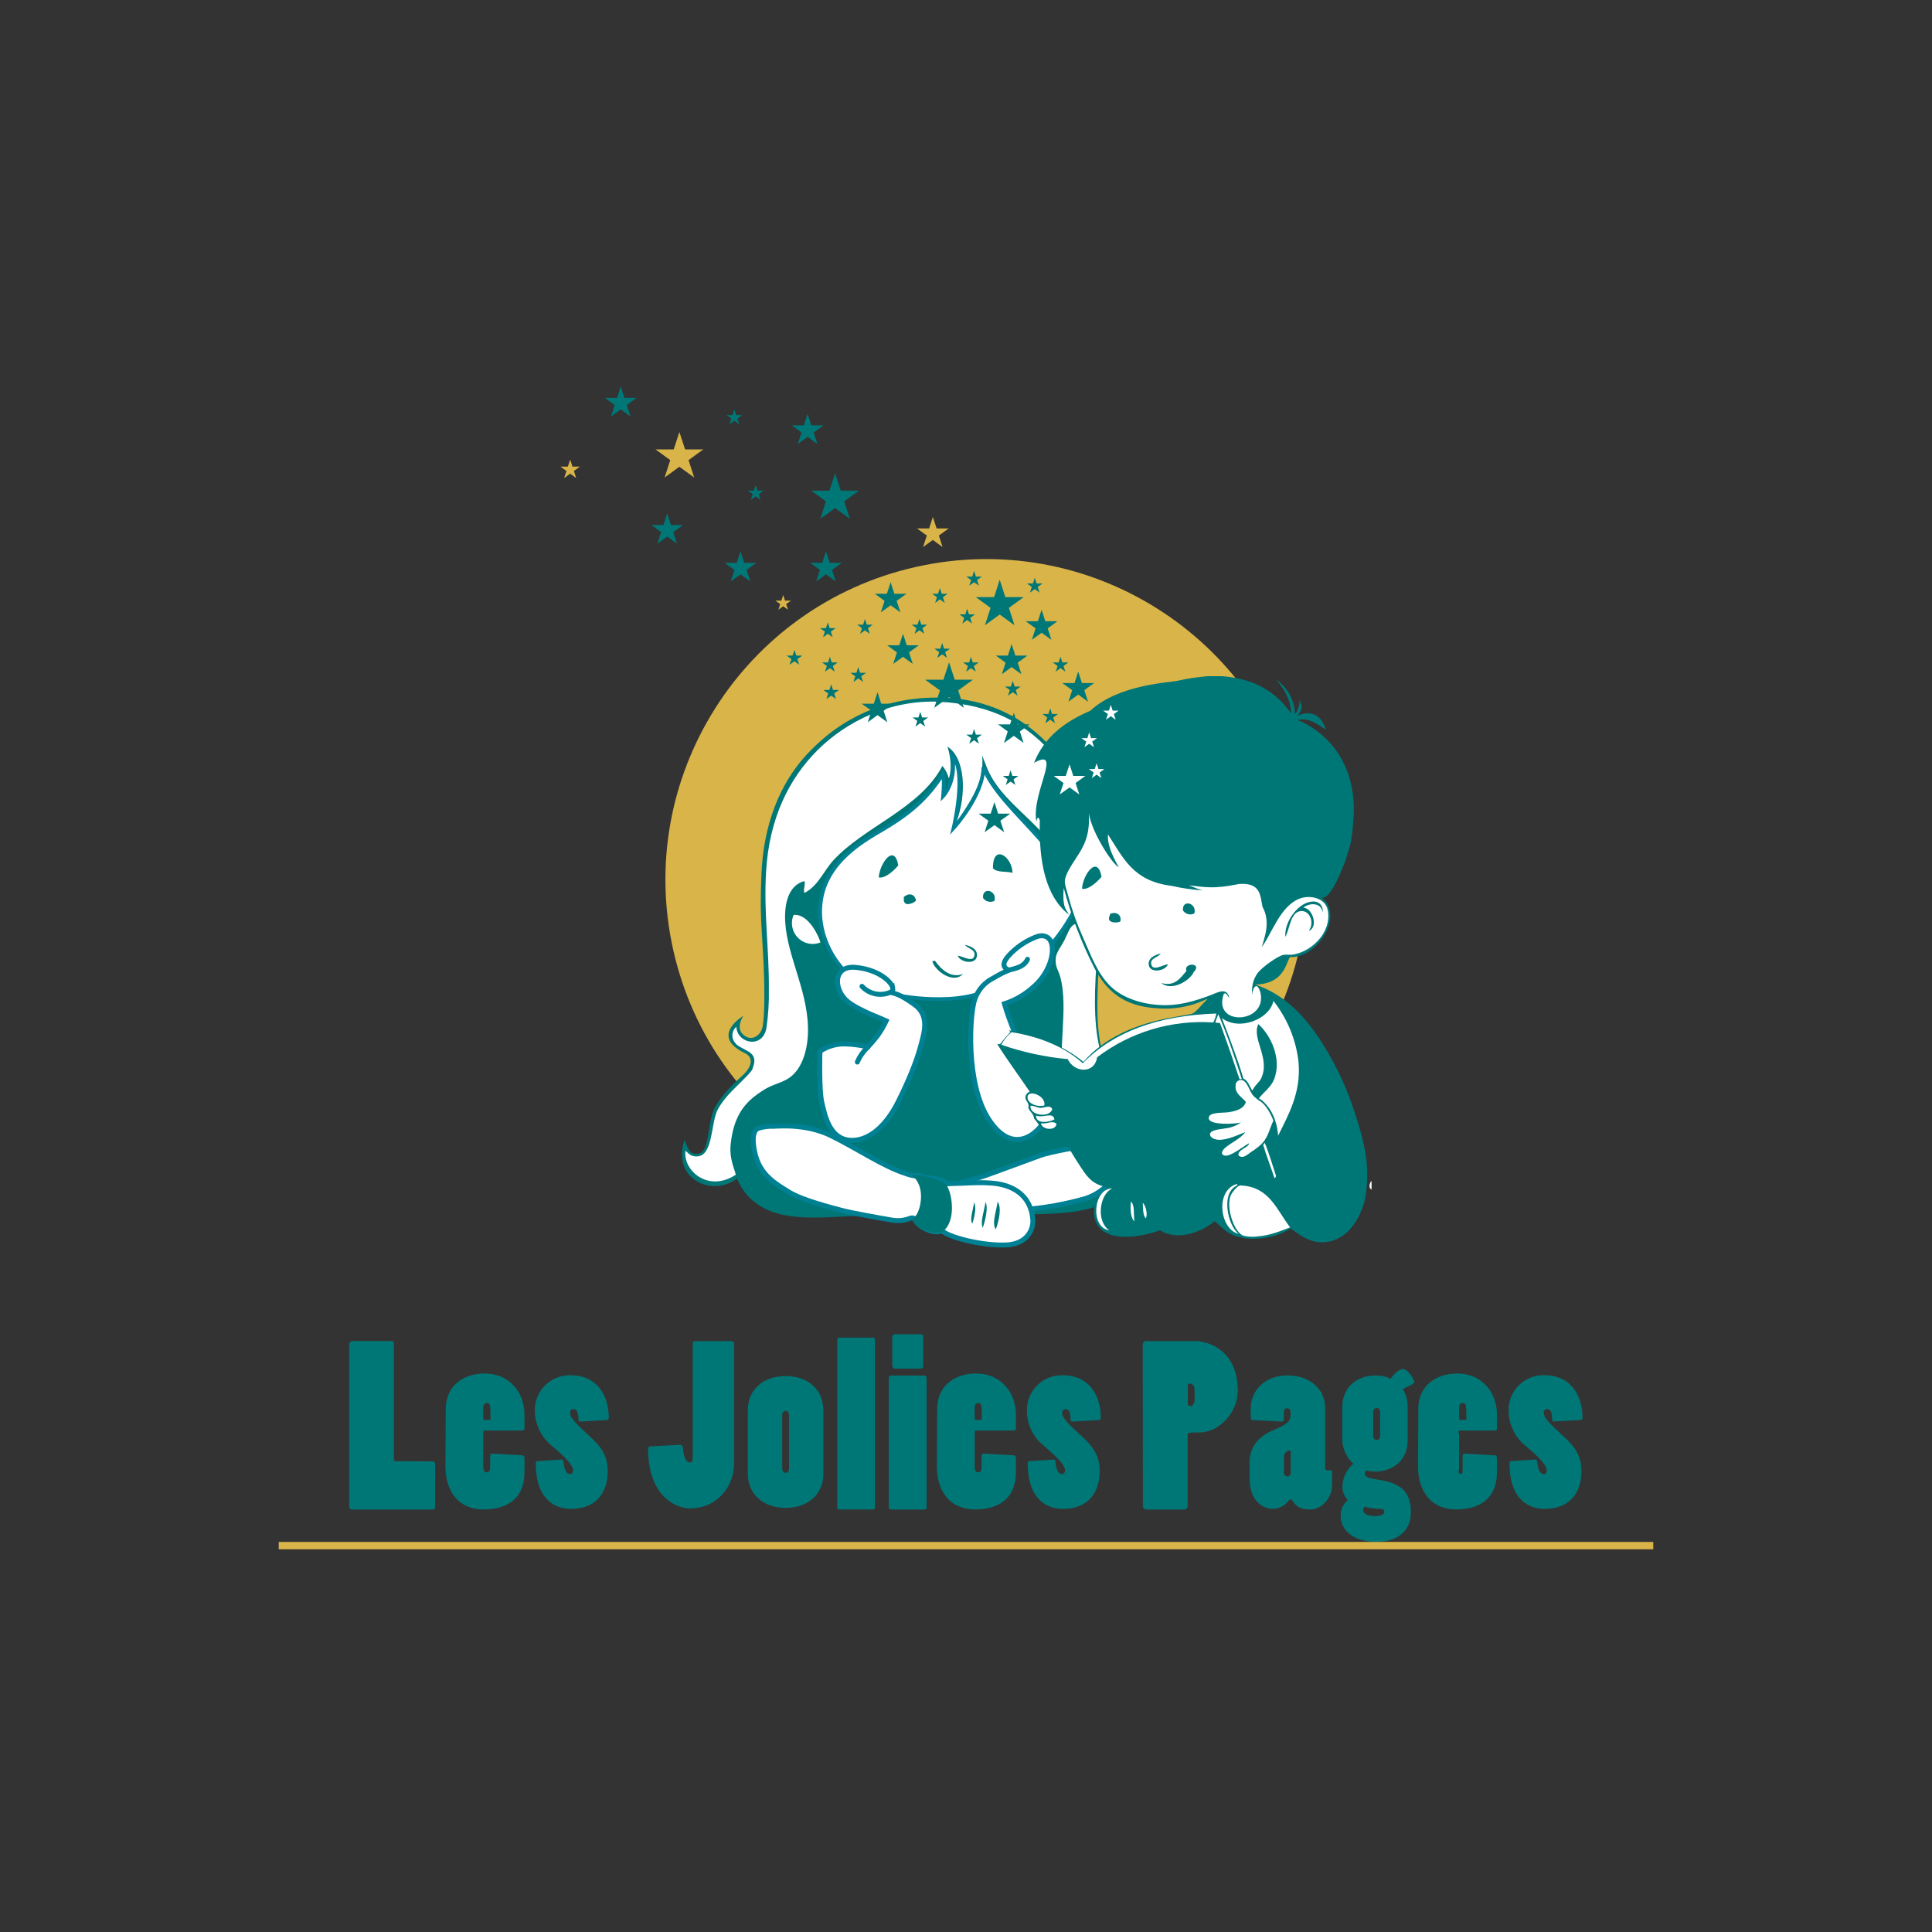 <?xml version="1.0" encoding="UTF-8"?><svg id="uuid-930f6bf6-7b56-4600-af5d-b8fec919c0d9" xmlns="http://www.w3.org/2000/svg" viewBox="0 0 250 250"><rect x="0" y="0" width="250" height="250" fill="#333333" stroke="none"/><path d="M56,189.12c.16-.01.3.11.31.27,0,0,0,0,0,.01v5.61c0,.17-.14.32-.32.32h-10.48c-.19-.02-.33-.19-.32-.38v-21.01c.02-.21.17-.37.38-.41h5.12c.16,0,.29.14.28.3,0,0,0,0,0,0v15.05c0,.1.07.19.17.2l4.85.02Z" style="fill:#077;"/><path d="M57.68,182.41c0-3.41,2.65-4.68,5.01-4.68,3.29,0,5.18,2.51,5.18,5.34v1.78c0,.14-.12.26-.26.26h-4.9c-.12,0-.17.08-.17.23v4.54c0,.44.2.64.44.64s.44-.17.44-.61v-1.57c0-.14.11-.24.25-.24,0,0,.01,0,.02,0l3.88.21c.17.01.3.16.3.33v1.8c0,3.76-2.59,4.88-5.29,4.88-3.17,0-4.94-2.23-4.94-5.58l.04-7.31ZM62.55,183.6c0,.09.09.15.17.14.66,0,.75,0,.75-.14,0-1.85-.03-2.05-.49-2.05-.23,0-.44.17-.44.6v1.45Z" style="fill:#077;"/><path d="M75.08,183.95c-.14.03-.23-.09-.23-.26,0-.89-.2-1.36-.64-1.36-.26.01-.46.23-.45.49,0,0,0,.02,0,.03,0,.6.87,1.47,2.45,2.92,1.71,1.5,2.43,2.74,2.43,4.59,0,2.49-1.24,4.89-4.77,4.89-1.93,0-4.54-1.07-4.54-5.92-.02-.13.08-.25.2-.26l3.15-.2c.11,0,.21.09.23.2.06,1.04.4,1.68.84,1.68.26,0,.4-.2.4-.49,0-.69-1.1-1.78-2.72-3.15-1.42-1.13-2.24-2.86-2.22-4.68.02-2.49,2.05-4.49,4.53-4.47.03,0,.07,0,.1,0,3.46,0,4.94,2.67,4.94,5.54-.01.15-.14.26-.28.26l-3.44.19Z" style="fill:#077;"/><path d="M89.65,173.83c.01-.16.15-.29.3-.29h4.71c.19,0,.34.17.33.36,0,0,0,0,0,.01v15.39c0,3.06-2.14,5.89-5.81,5.89-.94,0-5.31-.87-5.31-7.71-.01-.16.11-.31.26-.32,0,0,0,0,.01,0l3.89-.2c.18,0,.33.16.33.35.09,1.16.39,1.93.89,1.93.25,0,.39-.14.39-.69v-14.73Z" style="fill:#077;"/><path d="M96.77,182.46c0-2.63,1.97-4.4,4.89-4.4s4.89,1.75,4.89,4.55v8.08c0,2.63-1.96,4.43-4.89,4.43s-4.89-1.82-4.89-4.43v-8.22ZM101.22,190c0,.35.14.58.44.58s.44-.23.44-.58v-6.86c0-.32-.17-.58-.44-.58s-.44.26-.44.58v6.86Z" style="fill:#077;"/><path d="M108.58,195.34c-.13-.02-.23-.13-.24-.26v-21.64c0-.26.12-.35.33-.35h4.25c.21,0,.3.09.3.26v21.74c0,.12-.11.22-.24.23h-4.41Z" style="fill:#077;"/><path d="M119.9,195.1c0,.12-.09.22-.21.23h-4.44c-.13-.02-.23-.13-.24-.26v-16.74c-.02-.17.1-.32.27-.34.01,0,.02,0,.03,0h4.29c.17,0,.3.13.3.28v16.83ZM119.45,176.77c.01.17-.11.32-.26.33,0,0-.01,0-.02,0h-3.43c-.16-.03-.28-.19-.28-.37v-3.74c0-.17.13-.31.28-.34h3.47c.13,0,.24.1.25.24v3.87Z" style="fill:#077;"/><path d="M121.27,182.41c0-3.41,2.65-4.68,5.01-4.68,3.29,0,5.18,2.51,5.18,5.34v1.78c0,.14-.12.26-.26.26h-4.9c-.12,0-.17.08-.17.23v4.54c0,.44.2.64.44.64s.44-.17.44-.61v-1.57c0-.14.11-.24.25-.24,0,0,.01,0,.02,0l3.88.21c.17.01.3.16.3.33v1.8c0,3.76-2.58,4.88-5.29,4.88-3.14,0-4.94-2.23-4.94-5.58l.04-7.31ZM126.13,183.6c0,.09.09.15.17.14.66,0,.75,0,.75-.14,0-1.85-.03-2.05-.49-2.05-.23,0-.44.17-.44.6v1.45Z" style="fill:#077;"/><path d="M138.76,183.95c-.15.03-.23-.09-.23-.26,0-.89-.2-1.36-.64-1.36-.26.01-.46.23-.45.49,0,0,0,.02,0,.03,0,.6.87,1.47,2.45,2.92,1.7,1.53,2.41,2.74,2.41,4.59,0,2.49-1.24,4.89-4.77,4.89-1.93,0-4.54-1.07-4.54-5.92-.02-.13.08-.25.2-.26l3.15-.2c.11,0,.21.09.23.2.06,1.04.4,1.68.84,1.68.26,0,.4-.2.4-.49,0-.69-1.1-1.78-2.71-3.15-1.43-1.13-2.25-2.86-2.22-4.68.02-2.49,2.05-4.49,4.53-4.47.03,0,.06,0,.1,0,3.46,0,4.94,2.67,4.94,5.54-.01.15-.14.26-.29.26l-3.42.19Z" style="fill:#077;"/><path d="M147.89,174.04c0-.29.14-.5.39-.5h6.49c1.29,0,5.4.96,5.4,6.45,0,2.68-2.31,5.37-4.99,5.37-1.36,0-1.5,0-1.5.35v9.21c0,.23-.17.41-.48.41h-4.88c-.26-.02-.45-.26-.43-.52l-.02-20.77ZM153.69,181.63c0,.17.12.31.29.32.44,0,.6-.38.6-.95v-1.18c0-.44-.23-.78-.6-.78-.07,0-.14,0-.2.03-.06.03-.08.14-.08.23v2.33Z" style="fill:#077;"/><path d="M162.04,183.77c-.2,0-.2-.15-.2-1.49,0-2.27,1.77-4.3,4.73-4.3,3.16,0,4.91,1.98,4.91,4.22v7.83c0,.22.09.22.69.22.11.01.2.11.2.22v1.8c0,1.4-1.23,3.06-2.83,3.06-1.32,0-1.83-.44-2.26-1.09-.15-.2-.23-.26-.29-.26s-.15.06-.32.29c-.48.62-1.22.98-2,.97-1.2,0-2.97-1-2.97-3.86v-2.2c0-2.27,1.52-3.47,3.09-4.13,2.1-.88,2.21-1.21,2.21-2.21,0-.4-.17-.61-.44-.61-.44,0-.44.17-.44,1.49,0,.13-.11.23-.24.23,0,0-.01,0-.02,0l-3.82-.19ZM167.03,187.9c0-.11-.06-.2-.17-.22-.42.07-.73.43-.72.86v2.06c0,.25.2.44.44.44s.44-.2.44-.44v-2.69Z" style="fill:#077;"/><path d="M173.7,182.01c0-2.38,1.77-4.02,4.25-4.02.7-.03,1.39.12,2.01.44.17-.32.95-1.27,1.58-1.27.72,0,1.5,1.5,1.5,1.67,0,.29-1.33.75-1.5.92.43.72.64,1.55.61,2.38v4.27c0,2.38-1.73,4.02-4.2,4.02-.4,0-.79-.05-1.18-.14-.09.13-.15.28-.17.44,0,.35.37.54,1.55.72,3.1.44,4.42,1.55,4.42,4.26,0,2.53-1.92,3.82-4.42,3.82-3.22,0-4.66-1.67-4.66-3.3-.05-.81.29-1.59.92-2.1-.5-.52-.75-1.23-.69-1.95.07-1.07.58-2.07,1.41-2.76-.87-.78-1.39-1.88-1.44-3.05v-4.35ZM176.58,194.98c-.11.1-.18.25-.17.4,0,.78,1.33.81,1.56.81.49,0,1.16-.12,1.16-.6,0-.17-.14-.32-.44-.32-.71-.03-1.41-.13-2.1-.29ZM177.7,185.77c0,.36.19.55.47.55s.42-.19.42-.55v-3.02c0-.36-.17-.55-.42-.55s-.47.17-.47.52v3.05Z" style="fill:#077;"/><path d="M183.52,182.41c0-3.41,2.65-4.68,5.01-4.68,3.29,0,5.18,2.51,5.18,5.34v1.78c0,.14-.12.26-.26.26h-4.65s-.17.29.01.44v4.54c-.19.44.02.64.26.64s.19-.61.19-.61v-1.78c0-.14.12-.25.26-.24,0,0,.01,0,.02,0l3.87.21c.17.01.3.16.3.33v1.8c0,3.76-2.59,4.88-5.29,4.88-3.14,0-4.93-2.23-4.93-5.58l.04-7.31ZM188.83,183.6c.01.09.09.15.17.14.67,0,.75,0,.75-.14,0-1.85-.03-2.05-.49-2.05-.23,0-.44.17-.44.6v1.45Z" style="fill:#077;"/><path d="M201.08,183.95c-.15.03-.23-.09-.23-.26,0-.89-.2-1.36-.64-1.36-.25,0-.45.19-.45.44,0,.03,0,.06,0,.08,0,.6.87,1.47,2.45,2.92,1.7,1.5,2.43,2.74,2.43,4.59,0,2.49-1.25,4.89-4.77,4.89-1.94,0-4.54-1.07-4.54-5.92,0-.15.08-.26.2-.26l3.15-.2c.12,0,.21.09.23.2.06,1.04.4,1.68.84,1.68.26,0,.4-.2.4-.49,0-.69-1.1-1.78-2.72-3.15-1.42-1.13-2.24-2.86-2.22-4.68.01-2.49,2.04-4.49,4.52-4.48.04,0,.07,0,.11,0,3.47,0,4.94,2.67,4.94,5.54-.01.15-.14.26-.29.26l-3.44.19Z" style="fill:#077;"/><line x1="213.93" y1="200" x2="36.07" y2="200" style="fill:none; stroke:#d9b448; stroke-width:.95px;"/><g id="uuid-8c2e77b4-0fee-487e-95f8-b25e870b172e"><path d="M168.08,104.67c5.07,22.35-8.94,44.58-31.29,49.65-22.35,5.07-44.58-8.94-49.65-31.29-5.07-22.35,8.94-44.58,31.29-49.65,0,0,0,0,0,0,22.35-5.07,44.58,8.94,49.65,31.29Z" style="fill:#d9b448;"/></g><g id="uuid-fdf8e909-89aa-46ef-b280-7de4eb78df7b"><path d="M92.52,143.28c-1,1.83-.65,5.59-2.02,5.96s-1.5-.87-1.92-1.73c-1.72,5.02,3.56,7.47,6.78,5,2.77,6.4,10.34,4.94,16.12,4.81,3.01,0,18.6-.16,22.17-.2,5.5-.06,10.52-.62,12.55-4.32,1.45,1.15,4.86,1.13,6.32,0-2.37-.22-2.91-2.63-3.48-4.62-1.04-3.62-4.89-4.95-5.68-8.27.48.28,1.57.47,2.11.1-3.63-1.78-3.61-7.87-3.39-13.07.2-4.69.89-8.11.64-12.69-.68-12.56-7.95-23.23-19.97-23.94-8.45-.49-14.46,3.06-18.44,7.41-3.43,3.75-5.54,9.04-5.78,15.47-.21,5.1,0,6.13.27,11.33.1,2.12.21,6.26-.09,8.19-.19,1.23-1.25,1.9-2.12,1.46-1.69-.87-.4-2.72-.4-2.72,0,0-4.45,2.6.19,4.82,1.4.67.58,2.1-.19,2.79-.99.88-2.75,2.54-3.67,4.22Z" style="fill:#077; fill-rule:evenodd;"/><path d="M147.21,145.3c-1.69-2.01-4.38-3.17-4.31-6.35.44.44.7,1.06,1.65.96-4.45-4.18-2.49-15.4-2.11-22.58.44-8.19-2.32-14.94-5.95-19.41-3.46-4.26-8.27-6.78-14.93-7.11-6.3-.31-12.05,2.55-15.76,6.25s-6.28,8.87-6.67,15.76c-.32,5.34.4,9.72.36,15.28.03,1.59-.07,3.18-.29,4.76-.38,2.93-3.82,2.22-3.92,0-.53.46-.66,1.22-.33,1.83.39.69.81.74,1.87,1.36,1.19.69.75,1.66.52,2.37-.3.41-.64.78-1.01,1.13-1.09,1.16-2.49,2.27-3.44,4s-.55,6.19-2.82,6.09c-.59-.03-.77-.17-1.37-.74-.35,2.53,2.91,5.47,6.51,3.11-.19-.83-.84-2.09-.67-3.85.41-4.33,2.35-5.86,4.14-7.03,1.21-.79,2.11-.89,3.11-1.45,1.9-1.04,2.64-3.56,2.75-5.78.25-5.22-2.63-9.9-2.93-14.51-.16-2.52.44-4.84,2.48-5.38.17.44-.18,1.05,0,1.54,1.81-.94,2.49-2.86,3.75-4.23,4.07-4.41,11.18-6.67,14.11-12.21.39.48.68,1.03.83,1.63.44-1.27.2-2.97-.18-4.13,2.29,1.49,2.52,6.06,1.16,9.78.98-1.44,2.83-4,3.24-6.32.13-.76.16-1.54.09-2.31,0,0,.42,1.09.64,1.64,2.37,5.74,9.82,8,10.35,15.28.03.91-.06,1.81-.27,2.69,1.23-.89,1.26-3.66,2.47-4.14-.09.13-.25.19-.28.39,2.73.73,1.65,4.55-.09,5.67-.28.18-.74.2-1,.38-.54.38-.78,1.23-1.19,2.02s-1.01,1.51-1.1,2.22c-.14,1.12.34,1.67.55,2.4,1.19,4.22-.48,9.97.55,14.42,1.59,1.25,3.84,1.69,5.59,2.89,2.96,1.97,4.36,5.59,3.48,9.03,1.08.66,3.29.77,4.67.29-2.59-1.52-2.31-5.34-4.23-7.63Z" style="fill:#fff; fill-rule:evenodd;"/><path d="M123.01,153.45c.75-.28,2.99-.81,4.48-1.33s6.04-2.22,7.18-2.63,5.62-1.28,6.93-1.25,2.73.32,3.05.78,0,2.73-.82,3.73c-.87,1.09-2.05,1.91-3.37,2.34-2.53.72-5.12,1.19-7.75,1.42,0,0-3.16-2.38-4.83-2.49s-4.87-.58-4.87-.58Z" style="fill:#fff; fill-rule:evenodd; stroke:#008193; stroke-linecap:round; stroke-linejoin:bevel; stroke-width:.64px;"/><path d="M99.78,145.75c.8,0,4.37-.44,7.75,1.2,3.37,1.65,6.75,3.98,9.63,4.89.38.15.79.26,1.2.32.25-.04.23-.21.83.04s1.67.28,2.06.39.92.18,1.21.6c0,0,1.1-.07,1.81-.07s3.74-.3,5.64.24c1.98.56,3.56,1.92,3.74,4.52.06.96-.5,3.2-3.73,3.23-3.31.04-7.32-1.1-8-1.85-.33.13-.68.17-1.03.11-.71-.07-2.22-.71-2.52-1.67-.19-.13-.44-.14-.64-.04-.76.29-1.58.36-2.38.21-1.07-.18-5.08-.89-6.4-1.24s-5.18-1.33-6.86-2.38-3.77-2.17-4.41-5.08.36-3.11.44-3.17c.54-.16,1.1-.25,1.66-.27Z" style="fill:#fff; fill-rule:evenodd; stroke:#008193; stroke-linecap:round; stroke-linejoin:bevel; stroke-width:.64px;"/><path d="M117.95,152.08s1.41.8,1.21,3.18c-.12,1.42-.69,2.29-1.08,2.43.21.6.67,1.09,1.26,1.33.97.39,2.04.8,2.77.23s1.04-1.7,1.07-2.77-.23-2.79-.98-3.43c-.71-.32-1.44-.58-2.19-.78-.67-.16-1.37-.22-2.06-.19Z" style="fill:#077;"/><path d="M146.79,158.04c-.12-.89.07-2.08-.44-2.56-.12.8-.07,2.11.44,2.56Z" style="fill:#fff; fill-rule:evenodd;"/><path d="M129.09,155.5c-.15,1.24-.79,2.77-.24,3.58.4-1.04.8-2.81.24-3.58Z" style="fill:#077; fill-rule:evenodd;"/><path d="M127.53,155.54c-.17,1.15-.72,2.59-.36,3.32.35-.98.72-2.63.36-3.32Z" style="fill:#077; fill-rule:evenodd;"/><path d="M126.05,155.61c-.13.94-.6,2.12-.24,2.73.28-.8.59-2.16.24-2.73Z" style="fill:#077; fill-rule:evenodd;"/><path d="M110.36,126.59c-2.13-1.56-4.63-5.34-4.18-9.64.57-5.56,5.82-8.29,8.29-9.76,3.56-2.13,5.65-4.07,7.56-7.05.2.8,0,2.89,0,2.89,0,0,1.78-1.84,1.19-5.19,1.97,1.81.17,9.31.17,9.31,0,0,3.85-4.19,3.86-7.87,2.2,5.9,12.93,12.01,11.56,18.88-.67,1.26-5.78,10.57-16.03,11.09-5.64.26-10.28-1.11-12.41-2.65Z" style="fill:#fff; fill-rule:evenodd; stroke:#008193; stroke-linecap:round; stroke-width:.48px;"/><path d="M131.02,112.95c-.81-.25-1.92,0-2.53-.58-.05-3.29,2.5-1.53,2.53.58Z" style="fill:#077; fill-rule:evenodd;"/><path d="M116.24,111.98c-.64.76-1.73,1.72-2.53,1.56.12-1.86,2.02-4.46,2.53-1.56Z" style="fill:#077; fill-rule:evenodd;"/><path d="M124.86,122.26c.37.51,1.33.56,1.24,1.33-.15,1.09-1.56.09-2.17.08.34.89,2.31,1.19,2.48.08.13-.87-.71-1.31-1.55-1.49Z" style="fill:#077; fill-rule:evenodd;"/><path d="M120.64,124.43c.44,1.28,2.71,2.91,3.97,1.61-1.63.58-2.85-.64-3.61-1.7-.13-.03-.27,0-.36.09Z" style="fill:#077; fill-rule:evenodd;"/><path d="M102.69,118.39c-.58,1.37.05,2.95,1.42,3.54.66.28,1.4.29,2.06.02-.18-.68-1.52-3.76-3.48-3.56Z" style="fill:#fff; fill-rule:evenodd;"/><path d="M118.53,116.53c-.28.35-1.2.66-1.45.3s-.04-.44-.15-.73c.56-.56,1.43-.52,1.6.43Z" style="fill:#077; fill-rule:evenodd;"/><path d="M128.68,116.57c-.51.26-1.14.11-1.47-.36-.16-1.51,1.85-1.03,1.47.36Z" style="fill:#077; fill-rule:evenodd;"/><path d="M115.52,127.85c-.08-.7-1.7-2.37-4.78-2.67-3.08-.3-2.89,3.03-.95,4.5,1.51,1.14,4.31,2.13,4.89,2.41-.32.68-.7,1.33-1.14,1.94-.38.5-.8.98-1.23,1.44-.93-.22-1.88-.35-2.84-.38-1.19-.06-2.38.28-3.37.95,0,0-.14,4.98.24,6.59s.95,4.78,3.74,4.93c1.89.09,4.26-1.23,6.16-5.02,1.89-3.79,2.62-6.1,2.99-7.53.33-1.33,1.09-3.56-.85-4.98s-2.61-1.47-3.11-1.61c.2-.12.31-.35.26-.58Z" style="fill:#fff; fill-rule:evenodd; stroke:#008193; stroke-width:.64px;"/><path d="M130.54,125.53c-.33-.14-1.23-.52,0-1.89.96-1.04,2.14-1.85,3.45-2.37.85-.38,2.09-.28,2.18,1.42s-.96,3.72-2.31,4.89c-1.11,1.05-2.44,1.84-3.89,2.31.37,1.26.82,2.5,1.33,3.71.48.89.85,1.52,1,1.85.97-.16,1.96-.16,2.93,0,1.51.31,1.19,1.4,1.22,1.97,0,0,.15,5.04-1.03,7.23s-4.36,4.89-7.44.24-2.51-13.69-1.85-15.56c.4-1.22,1.28-2.22,2.43-2.78.63-.38,1.28-.72,1.96-1Z" style="fill:#fff; fill-rule:evenodd; stroke:#008193; stroke-width:.64px;"/><path d="M130.54,125.53c.8-.2,1.98-.4,2.42-1.4" style="fill:none; stroke:#008193; stroke-linecap:round; stroke-linejoin:bevel; stroke-width:.64px;"/><path d="M115.36,128.33c-1.29.64-2.85.35-3.82-.7" style="fill:none; stroke:#008193; stroke-linecap:round; stroke-linejoin:bevel; stroke-width:.64px;"/><path d="M112.31,135.49c-.59.54-1.06,1.21-1.37,1.94" style="fill:none; stroke:#008193; stroke-linecap:round; stroke-linejoin:bevel; stroke-width:.64px;"/><path d="M132.29,135.43c.51,1,.8,2.1.85,3.22" style="fill:none; stroke:#008193; stroke-linecap:round; stroke-linejoin:bevel; stroke-width:.64px;"/><path d="M162.91,142.16c.53-.74,1.53-1.4,1.94-2.4,1.11-2.7-.42-5.78-2.01-7.21-.89,1.87,1.56,4.33.39,6.97-.27.6-.8.84-1.16,1.63-.39-.52-.64-1.16-1.16-1.55-.82-2.73-1.81-5.27-2.79-7.83,2.22,1.67,6.16.17,6.67-2.22,1.8,2.28,2.93,5.02,3.25,7.91.36,4-1.37,6.92-2.64,9.53-.16-2.08-1.28-3.63-2.17-4.73-.07-.14-.12,0-.32-.1Z" style="fill:#fff; fill-rule:evenodd;"/><path d="M157.41,131.15c-.07.4-.2.8-.39,1.16-5.39-.37-10.73,1.23-15.03,4.51-.36,2.25-3.03,1.95-3.8.24-2.93-.27-5.82-.9-8.6-1.86.33-.62.79-1.18,1.33-1.63,3.79.63,6.9,1.94,9.22,4.03,3.88-4.02,9.61-6.2,17.27-6.45Z" style="fill:#fff; fill-rule:evenodd;"/><path d="M157.66,131.31c1.15,2.62,2.09,5.46,3.02,8.29-.84.06-.83-1.02-1.01-1.55-.59-1.76-1.24-3.84-1.78-5.66-.03-.17-.38-.03-.54-.08-.03-.44.19-.66.31-1Z" style="fill:#fff; fill-rule:evenodd;"/><path d="M164.69,144.87c-.48.93-.54,2.17-1.4,3.11-.43.41-.89.77-1.39,1.08-.41.28-1.14.89-1.71.31.22-.72,1.19-.68,1.4-1.4-1,.56-1.88,1.62-3.49,1.33.58-1.33,2.25-1.62,3.02-2.79-.87.36-2.46,1.11-3.56,1-.44-.04-1.03-.3-1.01-.7.04-.6,1.33-.64,2.01-.77.72-.09,1.42-.35,2.01-.77-.56.2-4.14.44-4.18-.54-.03-.81,1.66-.68,2.48-.77,1.19-.15,2.04-.47,2.33-1.33-.49-.65-1.45-1.08-1.33-2.17,0-.37.3-.68.67-.68.15,0,.29.05.41.14.47.32.74,1.33,1.16,1.86.35.29.72.57,1.1.81.83.81,1.08,1.8,1.47,2.27Z" style="fill:#fff; fill-rule:evenodd;"/><path d="M134.94,143.01c-.89.24-1.74-.21-1.86-.77-.27-1.24,2.05-.49,1.86.77Z" style="fill:#fff; fill-rule:evenodd;"/><path d="M135.78,143.49c-.26,1.07-2.48.82-2.4-.39.34-.08.62.21,1.08.23s1.08-.43,1.32.16Z" style="fill:#fff; fill-rule:evenodd;"/><path d="M136.02,144.71c-.56.35-2.06.59-2.02-.47.79.35,1.87-.51,2.02.47Z" style="fill:#fff; fill-rule:evenodd;"/><path d="M136.25,145.27c-.11.89-1.6.7-1.7-.08.7.08,1.29-.41,1.7.08Z" style="fill:#fff; fill-rule:evenodd;"/><path d="M163.38,148.04c.63,1.36,1.31,2.67,1.55,4.42-.56-1.7-1.29-2.88-1.55-4.42Z" style="fill:#fff; fill-rule:evenodd;"/><path d="M177.48,152.86v1.08c-.41-.25-.28-.7-.08-1.08h.08Z" style="fill:#fff; fill-rule:evenodd;"/><path d="M160.28,159.67c-2.41-.57-3.06-5.51-.31-6.43.13-.03.15.06.16.16-2.21.93-1.24,5.19.16,6.28Z" style="fill:#fff; fill-rule:evenodd;"/><path d="M166.94,158.82c-1.12.44-2.64,1.05-4.11,1.16-.64.1-1.3.08-1.94-.08-1.11-.39-2.22-3.34-1.7-5.04.13-.44.89-1.5,1.39-1.47,3.7.19,4.6,3.14,6.36,5.42Z" style="fill:#fff; fill-rule:evenodd;"/><path d="M143.92,153.78c-1.7.79-2.09,4.32-.39,5.42-2.49-.32-2.12-5.42.39-5.42Z" style="fill:#fff; fill-rule:evenodd;"/><path d="M146.33,155.5c.53.48.35,1.67.44,2.56-.49-.46-.54-1.77-.44-2.56Z" style="fill:#fff; fill-rule:evenodd;"/><path d="M147.88,155.64c.37.35.68,1.52.39,2.01-.39-.4-.34-1.27-.39-2.01Z" style="fill:#fff; fill-rule:evenodd;"/><path d="M156.24,87.5h1.94c4.25.32,7.01,2.13,8.89,4.81,0-1.96-1.3-3.66-1.97-4.4,1.49,1.02,2.41,2.68,2.48,4.49,0,.04.54-.56.61-1.78.32.66.25,1.08.13,1.29-.1.29-.27.55-.51.74,2.43-1.11,3.49.68,3.73,1.78-.59-.44-2.22-1.68-3.61-1.26,4.4,1.86,7.68,6.27,7.21,12.78-.26,3.61-.49,3.42-1.02,5.38-.95,2.44-2.38,5.72-3.39,4.62,3.52,2.2-.21,8.09-3.8,7.9-.55.67-.65,3.43-4.49,3.56,4.71,1.59,7.56,5.48,9.83,9.55,1.19,2.15,2.18,4.41,2.94,6.74.84,2.53,1.64,5.1,1.71,7.98.02,1.15-.07,2.29-.27,3.42-.62,2.67-2.38,5.56-5.47,5.65-1.78.05-2.95-.94-4.18-1.78-2.02,1.36-5.7,1.87-7.91.62-.81-.47-1.3-1.12-1.93-1.55-1.53,1.31-4.78,2.64-7.05,1.16-1.98.73-5.89,1.53-7.67-.16-1.33-1.25-1.06-3.6.16-4.73.25-.23.67-.49.62-.7-1.74-.32-2.42-1.15-3.26-2.41-1.25-1.87-2.02-3.36-3.2-4.98-.24.36-.93.23-1.26.19-.78-.09-1.25-1.27-1.68-1.65-.08-.73-.63-.89-.76-1.47.2-.53-.39-.82-.37-1.28,0-.34.24-.64.56-.74-1.38-2.05-3-4.22-4.22-6.19.18.06.4.08.51-.13.36-.48.71-.89,1.12-1.31.2-.18-.12-.26-.07-.32,3.79.68,7.17,2.06,9.6,4.09,2.69-3.09,6.67-4.94,11.78-5.81.74-.12,1.66-.3,2.17-.39s1.33-1.16,1.7-1.52c.09-.09.7-.66.16-.34-2,.94-4.21,1.32-6.41,1.11-4.14-.28-6.38-2.14-8-5.24-1.67-3.29-2.99-6.74-3.94-10.31-.26,2.86.56,2.94.62,3.41-2.95-2.34-3.86-6.73-3.72-12.17-.08-.17-.24-.76-.44.15-.71-3.61,3.5-9.7-.31-7.59,1.33-3.34,4-5.34,7.29-6.74,3.59-3.35,9.96-3.62,11.24-3.87,1.29-.29,2.6-.49,3.92-.6Z" style="fill:#077; fill-rule:evenodd;"/><path d="M163.54,142.6c.94.92,1.69,2.28,1.85,4.36,1.27-2.61,3-5.53,2.64-9.53-.32-2.89-1.45-5.63-3.25-7.91-.51,2.41-4.45,3.91-6.67,2.22.98,2.56,1.97,5.1,2.79,7.83.65.28.77,1.03,1.16,1.55.36-.78.89-1.03,1.16-1.63,1.17-2.64-1.3-5.1-.39-6.97,1.59,1.42,3.11,4.51,2.01,7.21-.41,1-1.41,1.66-1.94,2.4.23.12.45.28.63.47Z" style="fill:#fff; fill-rule:evenodd;"/><path d="M140.12,137.59c-2.33-2.09-5.43-3.41-9.22-4.03-.55.45-1,1-1.33,1.63,2.78.97,5.67,1.59,8.6,1.86.77,1.72,3.44,2.01,3.8-.24,4.3-3.27,9.64-4.87,15.03-4.5.19-.37.32-.76.39-1.16-7.64.25-13.37,2.42-17.27,6.43Z" style="fill:#fff; fill-rule:evenodd;"/><path d="M157.27,132.33c.2,0,.4.03.6.06.64,1.83,1.27,3.47,1.84,5.24.13.41.28.84.53,1.55.18.62.19.49.44.42-.94-2.84-1.88-5.73-3.03-8.35-.12.34-.29.68-.39,1.08Z" style="fill:#fff; fill-rule:evenodd;"/><path d="M163.22,142.6c-.4-.24-.76-.52-1.08-.85-.42-.52-.69-1.54-1.16-1.86-.3-.23-.72-.17-.95.13-.09.12-.14.26-.14.41-.13,1.09.82,1.52,1.33,2.17-.28.85-1.14,1.17-2.33,1.33-.82.1-2.51-.04-2.48.77.04.97,3.63.74,4.18.54-.6.42-1.29.69-2.01.77-.66.13-1.97.17-2.01.77,0,.4.56.66,1.01.7,1.1.11,2.69-.64,3.56-1-.77,1.16-3.08,1.85-3.02,2.79.48.94,2.49-.76,3.49-1.33.06.53-1.43.77-1.36,1.55.56.58,1.26-.18,1.67-.44.5-.31.97-.68,1.39-1.08.85-.93.99-2.01,1.47-2.95-.16-.46-.78-1.83-1.56-2.41Z" style="fill:#fff; fill-rule:evenodd;"/><path d="M132.98,142.16c.12.6,1.1,1.13,2.15.89.3-1.33-2.41-2.25-2.15-.89Z" style="fill:#fff; fill-rule:evenodd;"/><path d="M134.62,143.35c-.54-.03-.89-.34-1.28-.25-.09,1.3,2.52,1.57,2.82.42-.29-.61-.98-.14-1.55-.16Z" style="fill:#fff; fill-rule:evenodd;"/><path d="M134.07,144.35c-.06,1.14,1.72.89,2.37.5-.17-1.05-1.45-.12-2.37-.5Z" style="fill:#fff; fill-rule:evenodd;"/><path d="M134.7,145.36c.12.83,1.88,1.03,2.01.08-.48-.52-1.17.03-2.01-.08Z" style="fill:#fff; fill-rule:evenodd;"/><path d="M164.92,152.46c.12-.06.19-.19.19-.32-.25-.8-1.08-3.45-1.47-4.3,0,0,.04.1-.19.3.44,1.47.91,2.62,1.47,4.32Z" style="fill:#fff; fill-rule:evenodd;"/><path d="M160.12,153.39c0-.09,0-.18-.16-.16-2.75.92-2.09,5.86.31,6.43-1.4-1.09-2.36-5.34-.16-6.28Z" style="fill:#fff; fill-rule:evenodd;"/><path d="M160.58,153.39c-.49-.03-1.26,1.02-1.39,1.47-.51,1.69.59,4.65,1.7,5.04.63.15,1.29.18,1.94.08,1.47-.11,2.98-.72,4.11-1.16-1.76-2.28-2.66-5.24-6.36-5.42Z" style="fill:#fff; fill-rule:evenodd;"/><path d="M143.54,159.2c-1.7-1.11-1.33-4.63.39-5.42-2.51,0-2.87,5.1-.39,5.42Z" style="fill:#fff; fill-rule:evenodd;"/><path d="M146.79,158.04c-.12-.89.07-2.08-.44-2.56-.12.8-.07,2.11.44,2.56Z" style="fill:#fff; fill-rule:evenodd;"/><path d="M148.26,157.65c.29-.49,0-1.67-.39-2.01.05.75,0,1.61.39,2.01Z" style="fill:#fff; fill-rule:evenodd;"/><path d="M163.11,128.49c-.44-1.65-1.06-.64-1.05.26-.16-1.01.09-2.05.7-2.87.56-.72,2.49-2.13,3.33-2.33.33-.02.67-.02,1,0,2.4-.24,5.26-2.74,4.73-5.74-.28-1.62-2.36-2.1-3.8-1.47-2.38,1.04-3.44,4.41-4.73,6.2.22-.97,1.22-3.17.08-5.19-.31-1.33-.13-3.2-3.07-2.96-3.23.68-4.4.4-6.46.17.44.17,1.05.44,1.78.65-1.35-.08-2.69-.28-4-.58-5-.61-6.23-3.56-8.26-6.67-.04,1.22.31,2.26,1.4,4.26-.8-.4-3.43-4.37-3.87-6.97.17,2.95-.64,4.25-1.71,5.89-.53.82-1.33,1.98-1.39,2.87-.03.5.3,1.33.44,1.94.5,1.86,1.15,3.67,1.94,5.42.95,2.13,1.84,4.64,3.56,6.28,1.53,1.46,3.89,2.26,6.35,2.4s4.48-.52,6.27-1.16c1.07-.38,2.44-1.28,2.71.24-.2-.19-.34-.76-.7-.54-1.51,4.31,5.61,3.86,4.75-.09Z" style="fill:#fff; fill-rule:evenodd;"/><path d="M171.13,118.06c-.07-1.2-1.58-1.33-2.48-.62,1.3.12,1.93,2.6.7,3.02.8-1.06.14-2.73-1.08-2.56-1.29.17-1.36,2.25-1.94,3.33-.2-1.95,1.74-4.61,3.64-4.57.63-.03,1.16.46,1.19,1.09,0,.1,0,.21-.03.31Z" style="fill:#077; fill-rule:evenodd;"/><path d="M148.65,124.87c.17,1.11,2.14.8,2.48-.08-.61,0-2.02,1.02-2.17-.08-.1-.75.89-.8,1.24-1.33-.84.2-1.68.64-1.55,1.49Z" style="fill:#077; fill-rule:evenodd;"/><path d="M153.52,125.65c-.79.92-1.52,2.05-3.25,1.55,1.33,1.12,3.7-.29,4.19-1.4,1.21-1.25-1.37-1.28-.94-.15Z" style="fill:#077; fill-rule:evenodd;"/><path d="M144.98,119.23c-.38.23-1.36.19-1.46-.24-.09-.37.12-.44.12-.73.72-.33,1.52.03,1.34.97Z" style="fill:#077; fill-rule:evenodd;"/><path d="M154.55,118.2c-.51.26-1.14.1-1.47-.37-.17-1.51,1.84-1.02,1.47.37Z" style="fill:#077; fill-rule:evenodd;"/><path d="M142.54,113.45c-.64.76-1.73,1.72-2.53,1.56.12-1.87,2.01-4.46,2.53-1.56Z" style="fill:#077; fill-rule:evenodd;"/></g><g id="uuid-6b5d65cc-807e-4cfd-9502-b532686ee5bd"><polygon points="122.81 85.7 123.54 87.95 125.9 87.95 123.99 89.34 124.72 91.59 122.81 90.2 120.89 91.59 121.63 89.34 119.71 87.95 122.08 87.95 122.81 85.7" style="fill:#077;"/><polygon points="129.36 75.02 130.09 77.27 132.46 77.27 130.55 78.66 131.28 80.91 129.36 79.52 127.45 80.91 128.18 78.66 126.27 77.27 128.64 77.27 129.36 75.02" style="fill:#077;"/><polygon points="108.06 61.24 108.79 63.49 111.16 63.49 109.24 64.88 109.97 67.13 108.06 65.74 106.15 67.13 106.88 64.88 104.97 63.49 107.33 63.49 108.06 61.24" style="fill:#077;"/><polygon points="87.91 55.9 88.65 58.15 91.01 58.15 89.1 59.54 89.83 61.79 87.91 60.4 86 61.79 86.73 59.54 84.82 58.15 87.18 58.15 87.91 55.9" style="fill:#d9b448;"/><polygon points="115.25 75.34 115.73 76.83 117.3 76.83 116.03 77.75 116.51 79.24 115.25 78.32 113.98 79.24 114.46 77.75 113.2 76.83 114.76 76.83 115.25 75.34" style="fill:#077;"/><polygon points="116.85 82.01 117.33 83.5 118.89 83.5 117.63 84.42 118.11 85.91 116.85 84.99 115.58 85.91 116.06 84.42 114.8 83.5 116.36 83.5 116.85 82.01" style="fill:#077;"/><polygon points="120.71 66.9 121.2 68.38 122.76 68.38 121.49 69.3 121.97 70.79 120.71 69.87 119.44 70.79 119.93 69.3 118.66 68.38 120.23 68.38 120.71 66.9" style="fill:#d9b448;"/><polygon points="95.82 71.34 96.3 72.83 97.87 72.83 96.61 73.75 97.09 75.24 95.82 74.32 94.56 75.24 95.04 73.75 93.77 72.83 95.34 72.83 95.82 71.34" style="fill:#077;"/><polygon points="106.88 71.34 107.37 72.83 108.93 72.83 107.67 73.75 108.15 75.24 106.88 74.32 105.62 75.24 106.1 73.75 104.84 72.83 106.4 72.83 106.88 71.34" style="fill:#077;"/><polygon points="104.5 53.55 104.99 55.04 106.55 55.04 105.29 55.96 105.77 57.45 104.5 56.53 103.24 57.45 103.72 55.96 102.46 55.04 104.02 55.04 104.5 53.55" style="fill:#077;"/><polygon points="86.34 66.45 86.82 67.94 88.38 67.94 87.12 68.86 87.6 70.35 86.34 69.43 85.07 70.35 85.55 68.86 84.29 67.94 85.85 67.94 86.34 66.45" style="fill:#077;"/><polygon points="80.32 50 80.8 51.49 82.37 51.49 81.1 52.41 81.59 53.9 80.32 52.97 79.06 53.9 79.54 52.41 78.27 51.49 79.84 51.49 80.32 50" style="fill:#077;"/><polygon points="130.9 83.34 131.39 84.83 132.95 84.83 131.69 85.75 132.17 87.24 130.9 86.32 129.64 87.24 130.12 85.75 128.86 84.83 130.42 84.83 130.9 83.34" style="fill:#077;"/><polygon points="134.78 78.9 135.26 80.39 136.83 80.39 135.57 81.31 136.05 82.79 134.78 81.88 133.52 82.79 134 81.31 132.73 80.39 134.3 80.39 134.78 78.9" style="fill:#077;"/><polygon points="125.64 84.99 125.87 85.72 126.64 85.72 126.02 86.18 126.26 86.91 125.64 86.46 125.02 86.91 125.25 86.18 124.63 85.72 125.4 85.72 125.64 84.99" style="fill:#077;"/><polygon points="121.92 83.21 122.16 83.94 122.93 83.94 122.3 84.39 122.54 85.13 121.92 84.67 121.29 85.13 121.53 84.39 120.91 83.94 121.68 83.94 121.92 83.21" style="fill:#077;"/><polygon points="121.62 76.1 121.86 76.83 122.63 76.83 122.01 77.28 122.25 78.02 121.62 77.56 121 78.02 121.24 77.28 120.61 76.83 121.38 76.83 121.62 76.1" style="fill:#077;"/><polygon points="118.97 80.1 119.21 80.83 119.98 80.83 119.36 81.29 119.6 82.01 118.97 81.56 118.35 82.01 118.59 81.29 117.96 80.83 118.73 80.83 118.97 80.1" style="fill:#077;"/><polygon points="125.15 78.77 125.39 79.5 126.16 79.5 125.54 79.95 125.78 80.69 125.15 80.23 124.53 80.69 124.77 79.95 124.15 79.5 124.92 79.5 125.15 78.77" style="fill:#077;"/><polygon points="102.8 84.1 103.04 84.83 103.81 84.83 103.18 85.29 103.42 86.02 102.8 85.57 102.17 86.02 102.41 85.29 101.79 84.83 102.56 84.83 102.8 84.1" style="fill:#077;"/><polygon points="111.92 80.1 112.16 80.83 112.93 80.83 112.31 81.29 112.54 82.01 111.92 81.57 111.3 82.01 111.54 81.29 110.92 80.83 111.69 80.83 111.92 80.1" style="fill:#077;"/><polygon points="107.12 80.54 107.36 81.28 108.13 81.28 107.51 81.73 107.75 82.46 107.12 82.01 106.5 82.46 106.74 81.73 106.11 81.28 106.88 81.28 107.12 80.54" style="fill:#077;"/><polygon points="126.04 73.87 126.28 74.61 127.05 74.61 126.43 75.06 126.67 75.79 126.04 75.34 125.42 75.79 125.66 75.06 125.04 74.61 125.81 74.61 126.04 73.87" style="fill:#077;"/><polygon points="133.9 74.76 134.14 75.5 134.9 75.5 134.28 75.95 134.52 76.68 133.9 76.23 133.28 76.68 133.51 75.95 132.89 75.5 133.66 75.5 133.9 74.76" style="fill:#077;"/><polygon points="137.23 84.99 137.47 85.72 138.24 85.72 137.62 86.18 137.85 86.91 137.23 86.45 136.61 86.91 136.85 86.18 136.23 85.72 136.99 85.72 137.23 84.99" style="fill:#077;"/><polygon points="113.55 89.57 114.03 91.06 115.6 91.06 114.34 91.97 114.82 93.46 113.55 92.54 112.29 93.46 112.77 91.97 111.5 91.06 113.07 91.06 113.55 89.57" style="fill:#077;"/><polygon points="128.68 103.8 129.16 105.29 130.72 105.29 129.45 106.2 129.94 107.69 128.68 106.77 127.41 107.69 127.89 106.2 126.63 105.29 128.19 105.29 128.68 103.8" style="fill:#077;"/><polygon points="139.52 86.9 140 88.39 141.57 88.39 140.31 89.31 140.79 90.8 139.52 89.88 138.26 90.8 138.74 89.31 137.47 88.39 139.04 88.39 139.52 86.9" style="fill:#077;"/><polygon points="138.4 98.91 138.88 100.4 140.44 100.4 139.18 101.32 139.66 102.8 138.4 101.89 137.13 102.8 137.62 101.32 136.35 100.4 137.91 100.4 138.4 98.91" style="fill:#fff;"/><polygon points="131.05 88.11 131.29 88.84 132.06 88.84 131.44 89.29 131.67 90.02 131.05 89.57 130.43 90.02 130.67 89.29 130.04 88.84 130.81 88.84 131.05 88.11" style="fill:#077;"/><polygon points="119.08 92.11 119.32 92.84 120.09 92.84 119.47 93.29 119.71 94.02 119.08 93.57 118.46 94.02 118.7 93.29 118.08 92.84 118.85 92.84 119.08 92.11" style="fill:#077;"/><polygon points="130.77 99.67 131 100.4 131.77 100.4 131.15 100.85 131.39 101.58 130.77 101.13 130.15 101.58 130.38 100.85 129.76 100.4 130.53 100.4 130.77 99.67" style="fill:#077;"/><polygon points="126.04 94.33 126.28 95.06 127.05 95.06 126.43 95.51 126.67 96.24 126.04 95.79 125.42 96.24 125.66 95.51 125.04 95.06 125.81 95.06 126.04 94.33" style="fill:#077;"/><polygon points="111.06 86.32 111.29 87.06 112.06 87.06 111.44 87.51 111.68 88.24 111.06 87.79 110.44 88.24 110.67 87.51 110.05 87.06 110.82 87.06 111.06 86.32" style="fill:#077;"/><polygon points="107.56 88.55 107.79 89.28 108.56 89.28 107.94 89.73 108.18 90.46 107.56 90.01 106.94 90.46 107.17 89.73 106.55 89.28 107.32 89.28 107.56 88.55" style="fill:#077;"/><polygon points="107.39 84.99 107.63 85.72 108.39 85.72 107.77 86.18 108.01 86.91 107.39 86.46 106.76 86.91 107 86.18 106.38 85.72 107.15 85.72 107.39 84.99" style="fill:#077;"/><polygon points="97.79 62.76 98.03 63.49 98.8 63.49 98.18 63.94 98.41 64.68 97.79 64.22 97.17 64.68 97.41 63.94 96.78 63.49 97.55 63.49 97.79 62.76" style="fill:#077;"/><polygon points="73.78 59.47 74.08 60.38 75.04 60.38 74.26 60.94 74.56 61.86 73.78 61.29 73 61.86 73.3 60.94 72.52 60.38 73.48 60.38 73.78 59.47" style="fill:#d9b448;"/><polygon points="95.02 52.98 95.26 53.71 96.03 53.71 95.41 54.16 95.65 54.9 95.02 54.44 94.4 54.9 94.64 54.16 94.02 53.71 94.79 53.71 95.02 52.98" style="fill:#077;"/><polygon points="101.35 76.99 101.58 77.72 102.35 77.72 101.73 78.17 101.97 78.9 101.35 78.45 100.72 78.9 100.96 78.17 100.34 77.72 101.11 77.72 101.35 76.99" style="fill:#d9b448;"/><polygon points="135.9 91.66 136.13 92.39 136.9 92.39 136.28 92.85 136.52 93.58 135.9 93.13 135.27 93.58 135.51 92.85 134.89 92.39 135.66 92.39 135.9 91.66" style="fill:#077;"/><polygon points="140.94 94.77 141.18 95.51 141.95 95.51 141.33 95.96 141.57 96.69 140.94 96.24 140.32 96.69 140.56 95.96 139.93 95.51 140.71 95.51 140.94 94.77" style="fill:#fff;"/><polygon points="141.9 98.77 142.14 99.51 142.91 99.51 142.29 99.96 142.52 100.69 141.9 100.24 141.28 100.69 141.52 99.96 140.89 99.51 141.66 99.51 141.9 98.77" style="fill:#fff;"/><polygon points="143.74 91.21 143.98 91.95 144.75 91.95 144.13 92.4 144.37 93.13 143.74 92.68 143.12 93.13 143.36 92.4 142.73 91.95 143.5 91.95 143.74 91.21" style="fill:#fff;"/><polygon points="131.19 92.24 131.67 93.73 133.23 93.73 131.97 94.65 132.45 96.14 131.19 95.22 129.92 96.14 130.4 94.65 129.14 93.73 130.7 93.73 131.19 92.24" style="fill:#077;"/></g></svg>